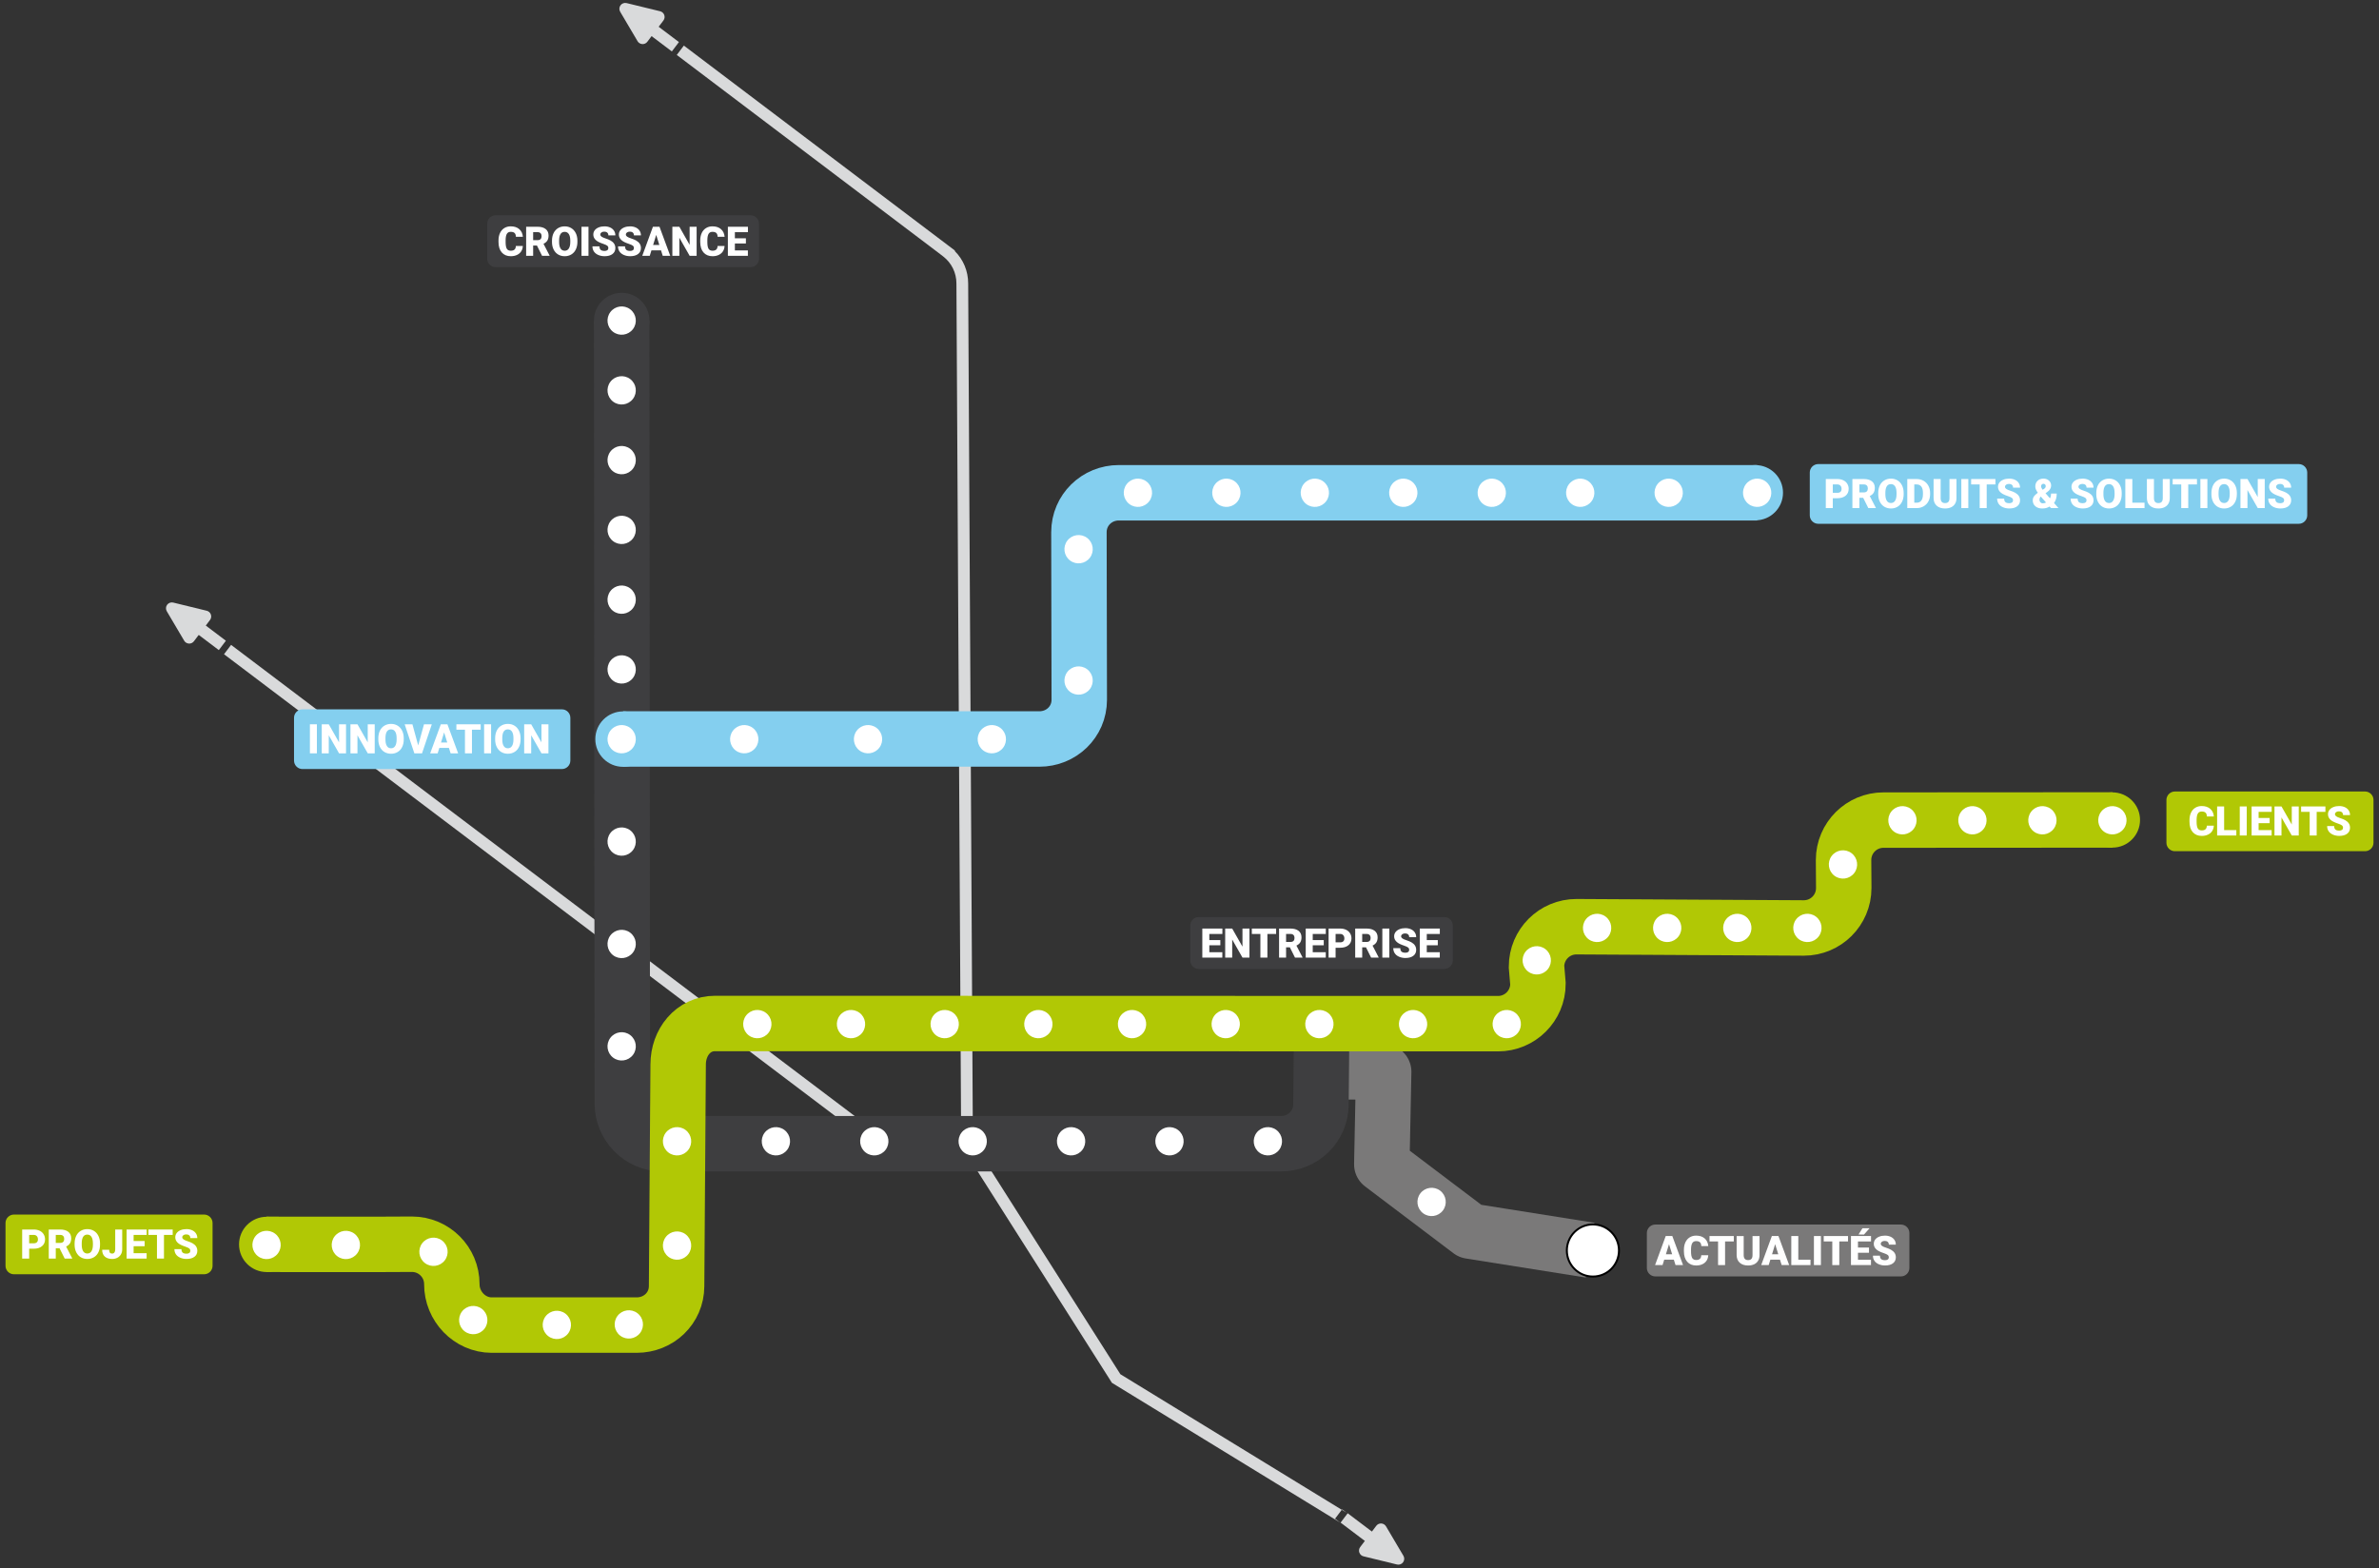 <?xml version="1.0" encoding="utf-8"?>
<!-- Generator: Adobe Illustrator 14.0.0, SVG Export Plug-In . SVG Version: 6.00 Build 43363)  -->
<!DOCTYPE svg PUBLIC "-//W3C//DTD SVG 1.1//EN" "http://www.w3.org/Graphics/SVG/1.1/DTD/svg11.dtd">
<svg version="1.1" id="Calque_1" xmlns="http://www.w3.org/2000/svg" xmlns:xlink="http://www.w3.org/1999/xlink" x="0px" y="0px"
	 width="805.496px" height="531.081px" viewBox="16.445 33.163 805.496 531.081"
	 enable-background="new 16.445 33.163 805.496 531.081" xml:space="preserve">
<rect x="16.445" y="33.163" width="805.496" height="531.081" fill="#333333" stroke="none"/>
<circle fill="#84CFEF" cx="610.794" cy="200.015" r="9.354"/>
<circle fill="#3E3E40" cx="226.944" cy="141.725" r="9.397"/>
<circle fill="#B1C805" cx="731.673" cy="310.842" r="9.356"/>
<g>
	<path fill="#3E3E40" d="M270.586,106.062c1.57,0,2.858,1.287,2.858,2.859v11.847c0,1.573-1.288,2.86-2.858,2.86H184.26
		c-1.574,0-2.861-1.288-2.861-2.86v-11.847c0-1.572,1.288-2.859,2.861-2.859H270.586z"/>
	<g enable-background="new    ">
		<path fill="#FFFFFF" d="M193.469,116.46c-0.032,0.686-0.216,1.289-0.554,1.814c-0.339,0.523-0.812,0.931-1.423,1.22
			c-0.609,0.288-1.307,0.432-2.091,0.432c-1.292,0-2.311-0.421-3.054-1.263c-0.743-0.843-1.115-2.032-1.115-3.566v-0.487
			c0-0.964,0.167-1.807,0.503-2.53c0.335-0.723,0.818-1.281,1.449-1.676c0.63-0.395,1.36-0.591,2.189-0.591
			c1.193,0,2.152,0.313,2.878,0.941c0.725,0.629,1.137,1.494,1.235,2.599h-2.365c-0.018-0.6-0.169-1.028-0.452-1.29
			c-0.284-0.262-0.717-0.393-1.298-0.393c-0.59,0-1.021,0.222-1.297,0.662c-0.273,0.441-0.419,1.146-0.432,2.114v0.696
			c0,1.05,0.132,1.8,0.395,2.25c0.265,0.449,0.718,0.676,1.361,0.676c0.545,0,0.962-0.129,1.25-0.386
			c0.289-0.258,0.441-0.664,0.459-1.224L193.469,116.46L193.469,116.46z"/>
		<path fill="#FFFFFF" d="M198.246,116.312h-1.283v3.479h-2.372v-9.838h3.872c1.167,0,2.079,0.259,2.735,0.776
			c0.657,0.517,0.986,1.249,0.986,2.192c0,0.686-0.138,1.251-0.416,1.701c-0.277,0.45-0.71,0.814-1.3,1.094l2.054,3.973v0.102
			h-2.541L198.246,116.312z M196.963,114.488h1.5c0.449,0,0.79-0.118,1.017-0.355c0.229-0.236,0.341-0.567,0.341-0.991
			c0-0.426-0.115-0.759-0.344-0.999c-0.23-0.242-0.568-0.363-1.014-0.363h-1.5V114.488z"/>
		<path fill="#FFFFFF" d="M211.948,115.075c0,0.959-0.178,1.809-0.534,2.547c-0.354,0.739-0.86,1.309-1.517,1.706
			c-0.656,0.398-1.402,0.598-2.24,0.598s-1.581-0.191-2.229-0.576c-0.649-0.387-1.154-0.937-1.518-1.652
			c-0.362-0.716-0.553-1.538-0.57-2.466v-0.554c0-0.965,0.177-1.814,0.529-2.552c0.354-0.736,0.86-1.306,1.521-1.706
			s1.411-0.602,2.253-0.602c0.833,0,1.577,0.198,2.229,0.595c0.653,0.396,1.161,0.96,1.523,1.692
			c0.362,0.731,0.546,1.57,0.551,2.517L211.948,115.075L211.948,115.075z M209.536,114.663c0-0.978-0.164-1.72-0.489-2.227
			c-0.326-0.507-0.793-0.761-1.402-0.761c-1.189,0-1.817,0.893-1.885,2.676l-0.007,0.724c0,0.964,0.159,1.705,0.479,2.223
			c0.319,0.519,0.795,0.777,1.426,0.777c0.6,0,1.062-0.255,1.386-0.764c0.323-0.509,0.487-1.241,0.492-2.196L209.536,114.663
			L209.536,114.663z"/>
		<path fill="#FFFFFF" d="M215.698,119.791h-2.364v-9.838h2.364V119.791z"/>
		<path fill="#FFFFFF" d="M222.422,117.176c0-0.347-0.123-0.615-0.368-0.811c-0.246-0.193-0.677-0.394-1.294-0.602
			c-0.617-0.207-1.122-0.407-1.515-0.602c-1.273-0.626-1.911-1.485-1.911-2.581c0-0.545,0.158-1.025,0.477-1.441
			c0.317-0.417,0.767-0.741,1.348-0.975c0.581-0.23,1.234-0.348,1.959-0.348c0.708,0,1.342,0.126,1.902,0.378
			c0.561,0.253,0.997,0.612,1.307,1.078c0.312,0.466,0.467,0.999,0.467,1.598h-2.365c0-0.399-0.123-0.711-0.368-0.933
			c-0.246-0.22-0.578-0.331-0.997-0.331c-0.424,0-0.758,0.094-1.003,0.281c-0.246,0.187-0.368,0.424-0.368,0.713
			c0,0.252,0.135,0.479,0.405,0.686c0.27,0.205,0.746,0.416,1.426,0.635c0.68,0.22,1.238,0.454,1.675,0.706
			c1.063,0.612,1.596,1.457,1.596,2.534c0,0.86-0.324,1.536-0.974,2.026c-0.647,0.491-1.538,0.735-2.668,0.735
			c-0.797,0-1.52-0.143-2.166-0.429c-0.646-0.286-1.133-0.678-1.459-1.176c-0.327-0.497-0.49-1.07-0.49-1.72h2.378
			c0,0.526,0.137,0.916,0.409,1.166s0.715,0.375,1.328,0.375c0.393,0,0.701-0.085,0.929-0.254
			C222.308,117.717,222.422,117.483,222.422,117.176z"/>
		<path fill="#FFFFFF" d="M231.083,117.176c0-0.347-0.123-0.615-0.368-0.811c-0.246-0.193-0.678-0.394-1.294-0.602
			c-0.617-0.207-1.122-0.407-1.515-0.602c-1.273-0.626-1.912-1.485-1.912-2.581c0-0.545,0.159-1.025,0.478-1.441
			c0.316-0.417,0.767-0.741,1.348-0.975c0.581-0.23,1.234-0.348,1.959-0.348c0.708,0,1.341,0.126,1.902,0.378
			c0.561,0.253,0.997,0.612,1.307,1.078c0.312,0.466,0.466,0.999,0.466,1.598h-2.364c0-0.399-0.123-0.711-0.368-0.933
			c-0.246-0.22-0.578-0.331-0.997-0.331c-0.424,0-0.758,0.094-1.003,0.281c-0.246,0.187-0.368,0.424-0.368,0.713
			c0,0.252,0.135,0.479,0.405,0.686c0.27,0.205,0.746,0.416,1.426,0.635c0.68,0.22,1.238,0.454,1.675,0.706
			c1.063,0.612,1.595,1.457,1.595,2.534c0,0.86-0.323,1.536-0.973,2.026c-0.647,0.491-1.538,0.735-2.668,0.735
			c-0.797,0-1.52-0.143-2.166-0.429c-0.646-0.286-1.133-0.678-1.459-1.176c-0.327-0.497-0.49-1.07-0.49-1.72h2.378
			c0,0.526,0.137,0.916,0.409,1.166s0.715,0.375,1.328,0.375c0.392,0,0.701-0.085,0.929-0.254
			C230.969,117.717,231.083,117.483,231.083,117.176z"/>
		<path fill="#FFFFFF" d="M240.259,117.953h-3.25l-0.567,1.838h-2.534l3.608-9.838h2.229l3.636,9.838h-2.547L240.259,117.953z
			 M237.576,116.122h2.115l-1.061-3.412L237.576,116.122z"/>
		<path fill="#FFFFFF" d="M252.311,119.791h-2.358l-3.485-6.121v6.121h-2.372v-9.838h2.372l3.479,6.122v-6.122h2.365V119.791z"/>
		<path fill="#FFFFFF" d="M261.771,116.46c-0.032,0.686-0.216,1.289-0.554,1.814c-0.338,0.523-0.812,0.931-1.422,1.22
			c-0.61,0.288-1.308,0.432-2.092,0.432c-1.292,0-2.311-0.421-3.054-1.263c-0.743-0.843-1.115-2.032-1.115-3.566v-0.487
			c0-0.964,0.167-1.807,0.503-2.53c0.336-0.723,0.818-1.281,1.449-1.676c0.63-0.395,1.36-0.591,2.189-0.591
			c1.193,0,2.152,0.313,2.878,0.941c0.725,0.629,1.137,1.494,1.236,2.599h-2.365c-0.019-0.6-0.169-1.028-0.453-1.29
			s-0.716-0.393-1.297-0.393c-0.59,0-1.022,0.222-1.297,0.662c-0.274,0.441-0.419,1.146-0.433,2.114v0.696
			c0,1.05,0.132,1.8,0.396,2.25c0.264,0.449,0.717,0.676,1.36,0.676c0.545,0,0.962-0.129,1.25-0.386
			c0.289-0.258,0.441-0.664,0.459-1.224L261.771,116.46L261.771,116.46z"/>
		<path fill="#FFFFFF" d="M268.994,115.615h-3.729v2.352h4.405v1.824h-6.777v-9.838h6.791v1.831h-4.419v2.074h3.729V115.615
			L268.994,115.615z"/>
	</g>
</g>
<g>
	<path fill="#84CFEF" d="M794.779,190.316c1.574,0,2.861,1.288,2.861,2.859v14.503c0,1.572-1.287,2.859-2.861,2.859H632.07
		c-1.57,0-2.859-1.287-2.859-2.859v-14.503c0-1.572,1.289-2.859,2.859-2.859H794.779z"/>
	<g enable-background="new    ">
		<path fill="#FFFFFF" d="M637.005,201.88v3.339h-2.371v-9.839h3.926c0.752,0,1.418,0.14,1.996,0.416
			c0.58,0.277,1.027,0.671,1.346,1.184c0.316,0.511,0.477,1.091,0.477,1.739c0,0.96-0.344,1.727-1.031,2.301
			c-0.686,0.574-1.629,0.86-2.826,0.86H637.005z M637.005,200.049h1.555c0.459,0,0.811-0.113,1.051-0.345
			c0.24-0.229,0.361-0.554,0.361-0.973c0-0.459-0.123-0.826-0.371-1.103c-0.248-0.273-0.586-0.414-1.014-0.419h-1.582V200.049
			L637.005,200.049z"/>
		<path fill="#FFFFFF" d="M647.296,201.739h-1.283v3.479h-2.373v-9.839h3.873c1.166,0,2.078,0.26,2.736,0.776
			c0.656,0.518,0.984,1.249,0.984,2.193c0,0.685-0.139,1.251-0.416,1.7c-0.275,0.45-0.711,0.814-1.301,1.095l2.055,3.972v0.103
			h-2.541L647.296,201.739z M646.013,199.914h1.5c0.449,0,0.789-0.118,1.016-0.354c0.229-0.237,0.342-0.568,0.342-0.992
			c0-0.425-0.115-0.758-0.344-0.999c-0.23-0.242-0.568-0.363-1.014-0.363h-1.5V199.914z"/>
		<path fill="#FFFFFF" d="M660.999,200.502c0,0.959-0.18,1.81-0.535,2.547c-0.355,0.739-0.861,1.309-1.516,1.706
			c-0.656,0.398-1.402,0.599-2.24,0.599s-1.58-0.192-2.229-0.577c-0.648-0.386-1.154-0.937-1.518-1.652s-0.553-1.538-0.57-2.466
			v-0.554c0-0.964,0.176-1.814,0.529-2.551c0.354-0.737,0.861-1.307,1.52-1.706c0.66-0.401,1.412-0.603,2.256-0.603
			c0.834,0,1.574,0.198,2.229,0.595c0.652,0.396,1.16,0.96,1.523,1.692c0.361,0.732,0.545,1.571,0.551,2.517V200.502
			L660.999,200.502z M658.587,200.09c0-0.978-0.164-1.72-0.49-2.227s-0.795-0.76-1.402-0.76c-1.189,0-1.816,0.892-1.885,2.675
			l-0.008,0.724c0,0.964,0.16,1.705,0.48,2.224c0.318,0.518,0.795,0.776,1.426,0.776c0.6,0,1.061-0.255,1.385-0.764
			s0.488-1.241,0.494-2.196V200.09L658.587,200.09z"/>
		<path fill="#FFFFFF" d="M662.222,205.219v-9.839h3.168c0.869,0,1.65,0.197,2.344,0.593c0.695,0.394,1.236,0.949,1.625,1.669
			c0.391,0.718,0.588,1.522,0.592,2.415v0.452c0,0.9-0.189,1.708-0.57,2.423c-0.381,0.714-0.916,1.271-1.607,1.676
			c-0.691,0.403-1.463,0.605-2.312,0.61L662.222,205.219L662.222,205.219z M664.593,197.211v6.184h0.824
			c0.68,0,1.203-0.242,1.566-0.728c0.365-0.483,0.547-1.203,0.547-2.158v-0.426c0-0.95-0.182-1.667-0.547-2.147
			c-0.363-0.482-0.896-0.725-1.596-0.725H664.593z"/>
		<path fill="#FFFFFF" d="M678.882,195.38v6.439c0,0.729-0.154,1.361-0.465,1.896c-0.312,0.533-0.758,0.939-1.338,1.22
			c-0.582,0.279-1.27,0.419-2.062,0.419c-1.199,0-2.143-0.312-2.83-0.933c-0.689-0.622-1.041-1.474-1.055-2.555v-6.486h2.385v6.534
			c0.027,1.076,0.527,1.614,1.5,1.614c0.49,0,0.863-0.135,1.115-0.405s0.377-0.709,0.377-1.316v-6.427H678.882z"/>
		<path fill="#FFFFFF" d="M682.89,205.219h-2.365v-9.839h2.365V205.219z"/>
		<path fill="#FFFFFF" d="M692.066,197.211h-2.953v8.008h-2.371v-8.008h-2.898v-1.831h8.223V197.211L692.066,197.211z"/>
		<path fill="#FFFFFF" d="M698.031,202.603c0-0.348-0.121-0.616-0.367-0.812c-0.246-0.192-0.678-0.394-1.295-0.602
			c-0.617-0.207-1.121-0.407-1.514-0.602c-1.273-0.626-1.912-1.485-1.912-2.581c0-0.545,0.16-1.025,0.477-1.441
			c0.318-0.417,0.768-0.741,1.35-0.975c0.58-0.23,1.232-0.348,1.959-0.348c0.707,0,1.34,0.126,1.902,0.378
			c0.561,0.253,0.996,0.612,1.307,1.078c0.312,0.466,0.467,0.999,0.467,1.598h-2.363c0-0.399-0.123-0.711-0.369-0.933
			c-0.246-0.22-0.578-0.331-0.996-0.331c-0.424,0-0.758,0.094-1.004,0.281c-0.246,0.187-0.367,0.424-0.367,0.713
			c0,0.252,0.135,0.479,0.404,0.686c0.27,0.205,0.746,0.416,1.426,0.636c0.68,0.219,1.238,0.454,1.676,0.706
			c1.062,0.611,1.594,1.457,1.594,2.533c0,0.86-0.322,1.536-0.973,2.026c-0.648,0.491-1.537,0.736-2.668,0.736
			c-0.797,0-1.521-0.144-2.166-0.43c-0.646-0.285-1.133-0.678-1.459-1.176c-0.326-0.497-0.49-1.07-0.49-1.72h2.379
			c0,0.527,0.137,0.916,0.408,1.166c0.273,0.25,0.715,0.375,1.328,0.375c0.391,0,0.701-0.085,0.928-0.254
			C697.919,203.144,698.031,202.909,698.031,202.603z"/>
		<path fill="#FFFFFF" d="M706.423,200.035c-0.266-0.378-0.475-0.738-0.625-1.081c-0.152-0.342-0.229-0.695-0.229-1.061
			c0-0.793,0.258-1.435,0.771-1.922c0.514-0.489,1.186-0.733,2.014-0.733c0.744,0,1.357,0.227,1.846,0.679
			c0.486,0.453,0.729,1.016,0.729,1.688c0,0.838-0.461,1.581-1.385,2.229l-0.514,0.357l1.514,1.737
			c0.248-0.496,0.371-1.039,0.371-1.63h1.912c0,1.329-0.307,2.396-0.918,3.196l1.5,1.723h-2.541l-0.459-0.521
			c-0.379,0.226-0.766,0.393-1.158,0.5c-0.395,0.108-0.84,0.162-1.336,0.162c-0.973,0-1.752-0.255-2.336-0.768
			c-0.586-0.511-0.879-1.184-0.879-2.017c0-0.455,0.115-0.867,0.348-1.236c0.234-0.368,0.684-0.8,1.354-1.291L706.423,200.035z
			 M708.064,203.603c0.396,0,0.775-0.092,1.137-0.276l-1.771-2.014l-0.061,0.041c-0.256,0.313-0.385,0.671-0.385,1.066
			c0,0.328,0.104,0.607,0.311,0.838S707.757,203.603,708.064,203.603z M707.538,197.866c0,0.315,0.17,0.698,0.514,1.149l0.451-0.284
			c0.209-0.135,0.359-0.274,0.453-0.419c0.096-0.145,0.143-0.326,0.143-0.547c0-0.207-0.072-0.389-0.217-0.541
			c-0.145-0.153-0.322-0.229-0.533-0.229c-0.252,0-0.451,0.08-0.596,0.24S707.538,197.606,707.538,197.866z"/>
		<path fill="#FFFFFF" d="M722.909,202.603c0-0.348-0.123-0.616-0.369-0.812c-0.244-0.192-0.676-0.394-1.293-0.602
			c-0.617-0.207-1.121-0.407-1.514-0.602c-1.275-0.626-1.912-1.485-1.912-2.581c0-0.545,0.158-1.025,0.477-1.441
			c0.316-0.417,0.768-0.741,1.348-0.975c0.582-0.23,1.234-0.348,1.959-0.348c0.707,0,1.342,0.126,1.902,0.378
			c0.561,0.253,0.996,0.612,1.307,1.078c0.312,0.466,0.467,0.999,0.467,1.598h-2.363c0-0.399-0.123-0.711-0.367-0.933
			c-0.246-0.22-0.578-0.331-0.998-0.331c-0.424,0-0.758,0.094-1.002,0.281c-0.246,0.187-0.369,0.424-0.369,0.713
			c0,0.252,0.135,0.479,0.406,0.686c0.27,0.205,0.744,0.416,1.426,0.636c0.68,0.219,1.238,0.454,1.674,0.706
			c1.064,0.611,1.596,1.457,1.596,2.533c0,0.86-0.324,1.536-0.973,2.026c-0.648,0.491-1.539,0.736-2.67,0.736
			c-0.797,0-1.52-0.144-2.164-0.43c-0.646-0.285-1.133-0.678-1.461-1.176c-0.326-0.497-0.488-1.07-0.488-1.72h2.377
			c0,0.527,0.137,0.916,0.41,1.166c0.271,0.25,0.715,0.375,1.326,0.375c0.393,0,0.701-0.085,0.93-0.254
			S722.909,202.909,722.909,202.603z"/>
		<path fill="#FFFFFF" d="M734.827,200.502c0,0.959-0.178,1.81-0.533,2.547c-0.355,0.739-0.861,1.309-1.518,1.706
			c-0.656,0.398-1.402,0.599-2.24,0.599s-1.58-0.192-2.229-0.577c-0.648-0.386-1.154-0.937-1.518-1.652s-0.555-1.538-0.57-2.466
			v-0.554c0-0.964,0.176-1.814,0.529-2.551c0.352-0.737,0.859-1.307,1.52-1.706c0.66-0.401,1.412-0.603,2.254-0.603
			c0.834,0,1.576,0.198,2.23,0.595c0.65,0.396,1.16,0.96,1.521,1.692c0.363,0.732,0.547,1.571,0.553,2.517V200.502L734.827,200.502z
			 M732.415,200.09c0-0.978-0.164-1.72-0.49-2.227s-0.793-0.76-1.402-0.76c-1.188,0-1.814,0.892-1.885,2.675l-0.006,0.724
			c0,0.964,0.16,1.705,0.479,2.224c0.32,0.518,0.797,0.776,1.428,0.776c0.6,0,1.061-0.255,1.385-0.764s0.488-1.241,0.494-2.196
			v-0.452H732.415z"/>
		<path fill="#FFFFFF" d="M738.421,203.394h4.129v1.824h-6.5v-9.839h2.371V203.394z"/>
		<path fill="#FFFFFF" d="M751.103,195.38v6.439c0,0.729-0.154,1.361-0.465,1.896c-0.311,0.533-0.758,0.939-1.338,1.22
			c-0.582,0.279-1.27,0.419-2.062,0.419c-1.197,0-2.143-0.312-2.83-0.933c-0.689-0.622-1.039-1.474-1.055-2.555v-6.486h2.385v6.534
			c0.027,1.076,0.527,1.614,1.5,1.614c0.49,0,0.863-0.135,1.115-0.405s0.377-0.709,0.377-1.316v-6.427H751.103z"/>
		<path fill="#FFFFFF" d="M760.306,197.211h-2.953v8.008h-2.371v-8.008h-2.898v-1.831h8.223V197.211L760.306,197.211z"/>
		<path fill="#FFFFFF" d="M763.833,205.219h-2.365v-9.839h2.365V205.219z"/>
		<path fill="#FFFFFF" d="M773.812,200.502c0,0.959-0.178,1.81-0.533,2.547c-0.355,0.739-0.861,1.309-1.518,1.706
			c-0.656,0.398-1.4,0.599-2.238,0.599s-1.582-0.192-2.23-0.577c-0.648-0.386-1.154-0.937-1.518-1.652
			c-0.361-0.716-0.553-1.538-0.57-2.466v-0.554c0-0.964,0.178-1.814,0.531-2.551c0.354-0.737,0.859-1.307,1.52-1.706
			c0.66-0.401,1.412-0.603,2.254-0.603c0.834,0,1.576,0.198,2.229,0.595c0.654,0.397,1.162,0.96,1.523,1.692
			c0.363,0.732,0.547,1.571,0.551,2.517V200.502L773.812,200.502z M771.4,200.09c0-0.978-0.162-1.72-0.488-2.227
			s-0.795-0.76-1.402-0.76c-1.189,0-1.818,0.892-1.885,2.675l-0.008,0.724c0,0.964,0.16,1.705,0.48,2.224
			c0.318,0.518,0.795,0.776,1.426,0.776c0.6,0,1.061-0.255,1.385-0.764s0.488-1.241,0.492-2.196V200.09z"/>
		<path fill="#FFFFFF" d="M783.251,205.219h-2.357l-3.486-6.121v6.121h-2.371v-9.839h2.371l3.479,6.122v-6.122h2.365V205.219
			L783.251,205.219z"/>
		<path fill="#FFFFFF" d="M789.825,202.603c0-0.348-0.123-0.616-0.367-0.812c-0.246-0.192-0.678-0.394-1.295-0.602
			c-0.617-0.207-1.121-0.407-1.514-0.602c-1.273-0.626-1.912-1.485-1.912-2.581c0-0.545,0.158-1.025,0.477-1.441
			c0.318-0.417,0.768-0.741,1.348-0.975c0.582-0.23,1.234-0.348,1.959-0.348c0.709,0,1.342,0.126,1.902,0.378
			c0.561,0.253,0.998,0.612,1.309,1.078c0.312,0.466,0.465,0.999,0.465,1.598h-2.363c0-0.399-0.123-0.711-0.367-0.933
			c-0.246-0.22-0.578-0.331-0.996-0.331c-0.424,0-0.758,0.094-1.004,0.281c-0.246,0.187-0.369,0.424-0.369,0.713
			c0,0.252,0.135,0.479,0.406,0.686c0.27,0.205,0.746,0.416,1.426,0.636c0.68,0.219,1.238,0.454,1.676,0.706
			c1.062,0.611,1.594,1.457,1.594,2.533c0,0.86-0.324,1.536-0.973,2.026c-0.648,0.491-1.539,0.736-2.668,0.736
			c-0.799,0-1.52-0.144-2.166-0.43c-0.646-0.285-1.133-0.678-1.459-1.176c-0.328-0.497-0.49-1.07-0.49-1.72h2.377
			c0,0.527,0.137,0.916,0.41,1.166c0.271,0.25,0.715,0.375,1.328,0.375c0.391,0,0.701-0.085,0.928-0.254
			C789.712,203.147,789.825,202.909,789.825,202.603z"/>
	</g>
</g>
<g>
	<path fill="#B1C805" d="M85.557,444.456c1.573,0,2.86,1.287,2.86,2.86v14.502c0,1.573-1.287,2.86-2.86,2.86H21.172
		c-1.573,0-2.861-1.287-2.861-2.86v-14.502c0-1.573,1.288-2.86,2.861-2.86H85.557z"/>
	<g enable-background="new    ">
		<path fill="#FFFFFF" d="M26.322,456.022v3.338H23.95v-9.838h3.927c0.752,0,1.417,0.139,1.996,0.416s1.027,0.671,1.345,1.183
			s0.477,1.092,0.477,1.739c0,0.96-0.344,1.728-1.03,2.301c-0.687,0.574-1.63,0.861-2.827,0.861H26.322z M26.322,454.191h1.555
			c0.459,0,0.81-0.114,1.05-0.345c0.241-0.229,0.361-0.554,0.361-0.974c0-0.459-0.124-0.825-0.371-1.102
			c-0.248-0.274-0.587-0.414-1.015-0.419h-1.581L26.322,454.191L26.322,454.191z"/>
		<path fill="#FFFFFF" d="M36.612,455.881h-1.284v3.479h-2.372v-9.838h3.872c1.167,0,2.079,0.259,2.736,0.776
			c0.657,0.517,0.986,1.249,0.986,2.192c0,0.686-0.139,1.251-0.416,1.701s-0.71,0.814-1.3,1.094l2.054,3.973v0.102h-2.541
			L36.612,455.881z M35.328,454.056h1.5c0.45,0,0.79-0.118,1.018-0.355c0.228-0.236,0.341-0.567,0.341-0.991
			c0-0.426-0.115-0.759-0.344-0.999c-0.23-0.242-0.568-0.363-1.015-0.363h-1.5V454.056z"/>
		<path fill="#FFFFFF" d="M50.314,454.644c0,0.959-0.178,1.809-0.534,2.547c-0.354,0.739-0.86,1.308-1.517,1.706
			s-1.402,0.598-2.24,0.598s-1.581-0.191-2.229-0.576c-0.649-0.387-1.154-0.937-1.518-1.652s-0.553-1.538-0.571-2.466v-0.555
			c0-0.964,0.178-1.813,0.53-2.551c0.354-0.737,0.86-1.306,1.521-1.706s1.411-0.602,2.253-0.602c0.833,0,1.577,0.198,2.229,0.595
			c0.653,0.396,1.161,0.96,1.523,1.692c0.362,0.731,0.546,1.57,0.551,2.517L50.314,454.644L50.314,454.644z M47.902,454.232
			c0-0.978-0.164-1.72-0.49-2.227c-0.325-0.508-0.793-0.761-1.401-0.761c-1.189,0-1.817,0.893-1.885,2.676l-0.008,0.724
			c0,0.964,0.16,1.705,0.479,2.223c0.319,0.519,0.795,0.777,1.426,0.777c0.599,0,1.062-0.255,1.385-0.764
			c0.324-0.51,0.488-1.241,0.493-2.196L47.902,454.232L47.902,454.232z"/>
		<path fill="#FFFFFF" d="M55.456,449.522h2.365v6.75c0,0.626-0.146,1.185-0.436,1.676s-0.696,0.872-1.216,1.143
			c-0.521,0.271-1.102,0.404-1.74,0.404c-1.072,0-1.906-0.27-2.5-0.811c-0.595-0.54-0.893-1.306-0.893-2.297h2.378
			c0,0.45,0.078,0.775,0.233,0.979c0.156,0.203,0.416,0.305,0.781,0.305c0.329,0,0.582-0.122,0.76-0.368
			c0.178-0.245,0.267-0.589,0.267-1.03V449.522z"/>
		<path fill="#FFFFFF" d="M65.415,455.184h-3.729v2.352h4.405v1.824h-6.777v-9.838h6.791v1.831h-4.419v2.074h3.729
			C65.416,453.427,65.416,455.184,65.415,455.184z"/>
		<path fill="#FFFFFF" d="M74.915,451.353h-2.952v8.007h-2.372v-8.007h-2.898v-1.831h8.223V451.353z"/>
		<path fill="#FFFFFF" d="M80.882,456.744c0-0.347-0.123-0.615-0.368-0.811c-0.246-0.193-0.677-0.395-1.294-0.603
			c-0.617-0.207-1.122-0.406-1.515-0.601c-1.273-0.626-1.911-1.486-1.911-2.581c0-0.545,0.158-1.026,0.477-1.442
			c0.317-0.417,0.767-0.74,1.348-0.974c0.581-0.23,1.234-0.348,1.959-0.348c0.708,0,1.342,0.126,1.902,0.378
			c0.561,0.253,0.997,0.612,1.307,1.078c0.312,0.466,0.467,0.999,0.467,1.598h-2.365c0-0.4-0.123-0.711-0.368-0.933
			c-0.246-0.221-0.578-0.331-0.997-0.331c-0.424,0-0.758,0.094-1.003,0.28c-0.246,0.188-0.368,0.425-0.368,0.714
			c0,0.252,0.135,0.479,0.405,0.686c0.27,0.205,0.746,0.416,1.426,0.635c0.68,0.22,1.238,0.454,1.675,0.706
			c1.063,0.612,1.596,1.457,1.596,2.534c0,0.86-0.324,1.536-0.974,2.026c-0.647,0.49-1.538,0.735-2.668,0.735
			c-0.797,0-1.52-0.143-2.166-0.429c-0.646-0.286-1.133-0.678-1.459-1.176c-0.327-0.497-0.49-1.07-0.49-1.72h2.379
			c0,0.526,0.136,0.915,0.408,1.165s0.716,0.375,1.328,0.375c0.393,0,0.701-0.085,0.93-0.254
			C80.768,457.285,80.882,457.052,80.882,456.744z"/>
	</g>
</g>
<g>
	<path fill="#B1C805" d="M817.214,301.192c1.574,0,2.861,1.288,2.861,2.859v14.503c0,1.573-1.287,2.858-2.861,2.858h-64.385
		c-1.574,0-2.861-1.285-2.861-2.858v-14.503c0-1.571,1.287-2.859,2.861-2.859H817.214z"/>
	<g enable-background="new    ">
		<path fill="#FFFFFF" d="M766.013,312.763c-0.031,0.685-0.217,1.289-0.555,1.813s-0.812,0.932-1.422,1.221
			c-0.611,0.288-1.309,0.432-2.094,0.432c-1.291,0-2.311-0.421-3.053-1.263c-0.744-0.844-1.115-2.032-1.115-3.567v-0.487
			c0-0.964,0.168-1.807,0.506-2.529c0.334-0.724,0.816-1.281,1.447-1.677c0.631-0.394,1.359-0.591,2.189-0.591
			c1.193,0,2.152,0.314,2.877,0.942c0.727,0.629,1.139,1.494,1.236,2.598h-2.363c-0.02-0.599-0.17-1.027-0.453-1.29
			c-0.283-0.261-0.717-0.392-1.297-0.392c-0.592,0-1.023,0.221-1.299,0.662c-0.273,0.44-0.418,1.146-0.432,2.113v0.696
			c0,1.05,0.131,1.8,0.395,2.25s0.719,0.676,1.361,0.676c0.547,0,0.963-0.129,1.25-0.386c0.289-0.257,0.441-0.664,0.461-1.223
			L766.013,312.763L766.013,312.763z"/>
		<path fill="#FFFFFF" d="M769.505,314.27h4.129v1.824h-6.5v-9.839h2.371V314.27z"/>
		<path fill="#FFFFFF" d="M777.161,316.094h-2.365v-9.839h2.365V316.094z"/>
		<path fill="#FFFFFF" d="M784.911,311.919h-3.73v2.352h4.406v1.824h-6.777v-9.839h6.791v1.832h-4.42v2.073h3.73V311.919z"/>
		<path fill="#FFFFFF" d="M794.769,316.094h-2.357l-3.486-6.121v6.121h-2.373v-9.839h2.373l3.479,6.123v-6.123h2.365V316.094z"/>
		<path fill="#FFFFFF" d="M803.794,308.088h-2.951v8.007h-2.373v-8.007h-2.898v-1.832h8.225v1.832H803.794z"/>
		<path fill="#FFFFFF" d="M809.761,313.479c0-0.347-0.123-0.616-0.367-0.811c-0.246-0.193-0.678-0.395-1.295-0.603
			c-0.617-0.207-1.121-0.407-1.514-0.601c-1.273-0.626-1.912-1.486-1.912-2.581c0-0.545,0.16-1.026,0.477-1.442
			c0.318-0.417,0.768-0.741,1.35-0.974c0.58-0.231,1.232-0.349,1.959-0.349c0.707,0,1.34,0.126,1.9,0.378
			c0.562,0.254,0.998,0.612,1.309,1.078c0.311,0.467,0.467,0.999,0.467,1.599h-2.365c0-0.4-0.123-0.711-0.369-0.934
			c-0.244-0.22-0.576-0.331-0.996-0.331c-0.424,0-0.758,0.095-1.004,0.281c-0.244,0.188-0.367,0.424-0.367,0.713
			c0,0.252,0.137,0.48,0.404,0.687c0.271,0.205,0.746,0.416,1.426,0.635c0.682,0.219,1.238,0.454,1.678,0.706
			c1.061,0.612,1.594,1.457,1.594,2.534c0,0.859-0.324,1.536-0.973,2.025c-0.648,0.491-1.537,0.736-2.67,0.736
			c-0.797,0-1.52-0.143-2.166-0.429c-0.645-0.286-1.133-0.679-1.459-1.177c-0.324-0.496-0.488-1.069-0.488-1.72h2.379
			c0,0.527,0.135,0.916,0.408,1.166c0.271,0.25,0.715,0.375,1.328,0.375c0.391,0,0.699-0.085,0.928-0.254
			S809.761,313.785,809.761,313.479z"/>
	</g>
</g>
<g>
	<polygon fill="#D9DADB" points="234.036,46.113 228.144,36.137 239.488,38.904 	"/>
	<path fill="#D9DADB" d="M232.838,47.697c-0.204-0.153-0.379-0.347-0.514-0.573l-5.892-9.977c-0.406-0.688-0.361-1.552,0.115-2.193
		c0.476-0.641,1.29-0.936,2.064-0.746l11.346,2.768c0.646,0.156,1.176,0.633,1.398,1.264c0.227,0.631,0.116,1.331-0.288,1.864
		l-5.451,7.208c-0.397,0.527-1.034,0.822-1.695,0.785C233.525,48.073,233.147,47.932,232.838,47.697 M232.251,39.184l1.988,3.367
		l1.84-2.434L232.251,39.184z"/>
	<polygon fill="#D9DADB" points="80.519,249.124 74.628,239.147 85.971,241.915 	"/>
	<path fill="#D9DADB" d="M79.321,250.708c-0.204-0.153-0.378-0.349-0.512-0.574l-5.892-9.978c-0.406-0.688-0.361-1.552,0.113-2.192
		c0.478-0.643,1.29-0.937,2.065-0.747l11.344,2.768c0.65,0.158,1.176,0.635,1.401,1.265c0.224,0.631,0.116,1.331-0.288,1.863
		l-5.452,7.209c-0.399,0.528-1.037,0.823-1.697,0.785C80.008,251.085,79.631,250.942,79.321,250.708 M78.733,242.194l1.99,3.368
		l1.84-2.435L78.733,242.194z"/>
	<polygon fill="#D9DADB" points="484.021,551.05 489.915,561.023 478.572,558.258 	"/>
	<path fill="#D9DADB" d="M477.374,559.843c-0.307-0.23-0.543-0.547-0.674-0.918c-0.227-0.631-0.117-1.331,0.285-1.864l5.451-7.209
		c0.398-0.528,1.037-0.823,1.697-0.785c0.662,0.038,1.26,0.403,1.598,0.973l5.895,9.978c0.404,0.687,0.359,1.552-0.115,2.191
		c-0.477,0.643-1.291,0.937-2.066,0.746l-11.342-2.766C477.833,560.121,477.585,560.004,477.374,559.843 M483.82,554.611
		l-1.84,2.435l3.828,0.934L483.82,554.611z"/>
	<polygon fill="#D9DADB" points="472.456,545.479 395.79,498.526 345.546,419.404 342.191,421.533 392.928,501.435 470.214,548.765 
		468.474,547.448 470.872,544.279 	"/>
	
		<rect x="469.923" y="549.171" transform="matrix(0.798 0.603 -0.603 0.798 428.901 -175.993)" fill="#D9DADB" width="13.588" height="3.971"/>
	
		<rect x="234.557" y="43.433" transform="matrix(-0.798 -0.603 0.603 -0.798 404.911 226.677)" fill="#D9DADB" width="11.843" height="3.973"/>
	<path fill="#D9DADB" d="M344.254,129.164c0.006-4.187-1.633-8.101-4.552-11.002l0.1-0.129l-91.814-69.432l-2.396,3.168
		l88.653,67.042l1.548,1.193c2.855,2.209,4.491,5.543,4.485,9.164l1.604,291.31l3.973-0.022L344.254,129.164z"/>
	
		<rect x="82.003" y="246.533" transform="matrix(-0.798 -0.603 0.603 -0.798 7.313 499.493)" fill="#D9DADB" width="10.917" height="3.973"/>
	
		<rect x="65.706" y="333.544" transform="matrix(0.798 0.603 -0.603 0.798 243.382 -54.247)" fill="#D9DADB" width="273.633" height="3.973"/>
</g>
<polyline fill="none" stroke="#7A7979" stroke-width="18.773" stroke-linejoin="round" points="554.827,456.511 514.212,450.061 
	484.304,427.445 484.941,396.132 461.685,396.109 "/>
<g>
	<path fill="none" stroke="#3E3E40" stroke-width="18.773" d="M226.931,141.764l0.22,265.04
		c-0.012,7.466,6.029,13.65,13.496,13.665h209.516c7.465,0.014,13.523-5.903,13.539-13.369l0.256-27.299"/>
	<path fill="none" stroke="#B1C805" stroke-width="18.773" d="M731.702,310.83l-77.512,0.046
		c-7.467-0.014-13.525,6.028-13.541,13.493l0.064,9.544c-0.012,7.465-6.072,13.508-13.539,13.493l-76.947-0.427
		c-7.465-0.013-13.525,6.028-13.539,13.494l0.49,5.848c-0.012,7.465-6.074,13.506-13.539,13.493l-265.054-0.063
		c-7.467-0.015-12.521,6.414-12.531,13.882l-0.525,75.068c-0.014,7.465-6.074,13.198-13.539,13.185h-49.065
		c-7.468-0.01-13.508-6.378-13.495-13.846c0.012-7.464-6.029-13.523-13.494-13.537l-13.587,0.06l-35.652-0.024"/>
	<path fill="none" stroke="#84CFEF" stroke-width="18.773" d="M611.394,200.031H395.295c-7.467-0.014-13.526,5.852-13.539,13.317
		l0.112,56.812c-0.013,7.464-6.073,13.267-13.54,13.253H227.422"/>
	<circle fill="#84CFEF" cx="227.404" cy="283.454" r="9.387"/>
	<path fill="#FFFFFF" d="M704.155,308.048c1.6-2.111,4.604-2.529,6.717-0.934c2.107,1.597,2.525,4.604,0.932,6.713
		c-1.596,2.111-4.605,2.527-6.715,0.935C702.975,313.162,702.557,310.158,704.155,308.048"/>
	<path fill="#FFFFFF" d="M727.85,308.048c1.6-2.111,4.604-2.529,6.717-0.934c2.107,1.597,2.525,4.604,0.932,6.713
		c-1.596,2.111-4.605,2.527-6.715,0.935C726.67,313.162,726.252,310.158,727.85,308.048"/>
	<path fill="#FFFFFF" d="M680.457,308.048c1.598-2.112,4.605-2.529,6.715-0.934c2.111,1.599,2.529,4.604,0.934,6.714
		c-1.596,2.111-4.604,2.527-6.713,0.933C679.281,313.163,678.862,310.157,680.457,308.048"/>
	<path fill="#FFFFFF" d="M656.763,308.048c1.598-2.111,4.605-2.528,6.715-0.934c2.111,1.598,2.529,4.604,0.934,6.716
		c-1.598,2.108-4.604,2.525-6.713,0.932C655.585,313.165,655.167,310.157,656.763,308.048"/>
	<path fill="#FFFFFF" d="M636.632,323.01c1.596-2.111,4.602-2.529,6.713-0.934c2.111,1.599,2.529,4.604,0.932,6.713
		c-1.598,2.11-4.602,2.529-6.713,0.935C635.452,328.127,635.036,325.119,636.632,323.01"/>
	<path fill="#FFFFFF" d="M624.583,344.5c1.598-2.11,4.602-2.53,6.713-0.933c2.111,1.597,2.529,4.603,0.932,6.714
		c-1.596,2.11-4.602,2.528-6.713,0.932C623.402,349.617,622.986,346.611,624.583,344.5"/>
	<path fill="#FFFFFF" d="M600.847,344.5c1.598-2.109,4.605-2.526,6.715-0.933c2.109,1.598,2.527,4.602,0.932,6.713
		c-1.598,2.111-4.604,2.529-6.711,0.933C599.669,349.617,599.251,346.612,600.847,344.5"/>
	<path fill="#FFFFFF" d="M577.112,344.5c1.598-2.111,4.605-2.528,6.715-0.931c2.109,1.596,2.527,4.601,0.934,6.713
		c-1.6,2.109-4.605,2.525-6.715,0.932C575.934,349.619,575.516,346.612,577.112,344.5"/>
	<path fill="#FFFFFF" d="M553.378,344.5c1.596-2.11,4.602-2.528,6.713-0.933c2.111,1.597,2.529,4.604,0.932,6.715
		c-1.596,2.11-4.602,2.527-6.713,0.934C552.197,349.616,551.781,346.612,553.378,344.5"/>
	<path fill="#FFFFFF" d="M532.947,355.479c1.598-2.112,4.604-2.529,6.715-0.932c2.109,1.596,2.527,4.602,0.934,6.713
		c-1.598,2.109-4.605,2.526-6.715,0.932C531.767,360.595,531.349,357.591,532.947,355.479"/>
	<path fill="#FFFFFF" d="M241.863,452.073c1.596-2.109,4.602-2.526,6.713-0.932c2.11,1.597,2.527,4.602,0.933,6.713
		c-1.597,2.11-4.602,2.528-6.714,0.931C240.684,457.189,240.266,454.185,241.863,452.073"/>
	<path fill="#FFFFFF" d="M225.531,478.768c1.599-2.112,4.604-2.529,6.714-0.933c2.111,1.596,2.527,4.602,0.933,6.714
		c-1.598,2.11-4.604,2.527-6.714,0.934C224.35,483.885,223.934,480.88,225.531,478.768"/>
	<path fill="#FFFFFF" d="M201.162,478.935c1.599-2.112,4.604-2.53,6.717-0.934c2.109,1.596,2.526,4.604,0.931,6.715
		c-1.595,2.107-4.604,2.525-6.712,0.931C199.984,484.051,199.566,481.045,201.162,478.935"/>
	<path fill="#FFFFFF" d="M172.858,477.302c1.597-2.111,4.604-2.529,6.715-0.936c2.111,1.599,2.528,4.604,0.933,6.718
		c-1.598,2.108-4.603,2.525-6.713,0.93C171.679,482.419,171.263,479.411,172.858,477.302"/>
	<path fill="#FFFFFF" d="M159.395,454.177c1.597-2.111,4.603-2.528,6.714-0.934c2.111,1.598,2.529,4.604,0.935,6.714
		c-1.598,2.11-4.604,2.526-6.715,0.933C158.217,459.29,157.8,456.284,159.395,454.177"/>
	<path fill="#FFFFFF" d="M129.724,451.861c1.596-2.109,4.602-2.525,6.713-0.932c2.111,1.598,2.529,4.602,0.933,6.713
		c-1.596,2.111-4.602,2.528-6.713,0.932C128.546,456.979,128.129,453.973,129.724,451.861"/>
	<path fill="#FFFFFF" d="M377.819,216.254c1.597-2.11,4.603-2.528,6.713-0.934c2.109,1.599,2.526,4.604,0.932,6.715
		c-1.596,2.11-4.602,2.528-6.713,0.932C376.638,221.371,376.221,218.366,377.819,216.254"/>
	<path fill="#FFFFFF" d="M377.817,260.725c1.597-2.109,4.604-2.527,6.714-0.932c2.111,1.597,2.528,4.604,0.934,6.713
		c-1.599,2.112-4.604,2.529-6.713,0.934C376.637,265.842,376.219,262.836,377.817,260.725"/>
	<path fill="#FFFFFF" d="M497.343,437.296c1.596-2.111,4.602-2.529,6.713-0.935c2.111,1.599,2.527,4.604,0.932,6.715
		s-4.602,2.527-6.713,0.933C496.163,442.41,495.747,439.406,497.343,437.296"/>
	<path fill="#FFFFFF" d="M441.913,416.75c1.596-2.109,4.602-2.525,6.713-0.931c2.107,1.597,2.525,4.601,0.932,6.713
		c-1.598,2.111-4.604,2.528-6.715,0.935C440.732,421.87,440.314,418.862,441.913,416.75"/>
	<path fill="#FFFFFF" d="M408.594,416.752c1.597-2.111,4.604-2.528,6.713-0.934c2.112,1.599,2.531,4.604,0.937,6.715
		c-1.598,2.111-4.604,2.527-6.716,0.933C407.415,421.87,406.997,418.861,408.594,416.752"/>
	<path fill="#FFFFFF" d="M375.278,416.752c1.599-2.111,4.604-2.528,6.715-0.934c2.111,1.6,2.527,4.604,0.934,6.715
		c-1.599,2.11-4.604,2.528-6.714,0.934C374.099,421.869,373.682,418.862,375.278,416.752"/>
	<path fill="#FFFFFF" d="M275.332,416.75c1.597-2.108,4.602-2.526,6.714-0.933c2.11,1.598,2.528,4.604,0.932,6.715
		c-1.596,2.111-4.602,2.528-6.714,0.934C274.154,421.868,273.736,418.862,275.332,416.75"/>
	<path fill="#FFFFFF" d="M241.862,416.75c1.597-2.108,4.602-2.526,6.714-0.933c2.11,1.598,2.528,4.604,0.932,6.715
		c-1.596,2.111-4.602,2.528-6.714,0.934C240.683,421.868,240.265,418.862,241.862,416.75"/>
	<circle fill="#B1C805" cx="106.742" cy="454.564" r="9.362"/>
	<path fill="#FFFFFF" d="M548.745,451.302c2.938-3.889,8.473-4.655,12.357-1.716c3.889,2.938,4.654,8.472,1.715,12.357
		c-2.938,3.887-8.473,4.654-12.357,1.715C546.575,460.721,545.806,455.189,548.745,451.302"/>
	<circle fill="none" stroke="#000000" stroke-width="0.662" stroke-miterlimit="3.864" cx="555.781" cy="456.624" r="8.823"/>
	<path fill="#FFFFFF" d="M341.966,416.752c1.597-2.11,4.602-2.526,6.712-0.933c2.11,1.598,2.526,4.603,0.932,6.714
		c-1.596,2.11-4.601,2.528-6.713,0.931C340.785,421.869,340.368,418.864,341.966,416.752"/>
	<path fill="#FFFFFF" d="M308.648,416.751c1.596-2.11,4.602-2.526,6.711-0.934c2.113,1.598,2.531,4.604,0.936,6.715
		c-1.599,2.11-4.604,2.528-6.716,0.934C307.468,421.868,307.051,418.862,308.648,416.751"/>
</g>
<g>
	<path fill="#3E3E40" d="M505.474,343.716c1.574,0,2.861,1.287,2.861,2.857v11.848c0,1.572-1.287,2.859-2.861,2.859h-83.168
		c-1.572,0-2.859-1.287-2.859-2.859v-11.848c0-1.57,1.287-2.857,2.859-2.857H505.474z"/>
	<g enable-background="new    ">
		<path fill="#FFFFFF" d="M429.634,353.268h-3.729v2.352h4.404v1.824h-6.775v-9.838h6.791v1.831h-4.42v2.074h3.729V353.268z"/>
		<path fill="#FFFFFF" d="M439.493,357.444h-2.359l-3.486-6.121v6.121h-2.371v-9.838h2.371l3.48,6.122v-6.122h2.365V357.444
			L439.493,357.444z"/>
		<path fill="#FFFFFF" d="M448.519,349.437h-2.951v8.007h-2.373v-8.007h-2.896v-1.831h8.223v1.831H448.519z"/>
		<path fill="#FFFFFF" d="M453.175,353.965h-1.283v3.479h-2.373v-9.838h3.873c1.166,0,2.078,0.259,2.736,0.776
			c0.656,0.518,0.984,1.249,0.984,2.192c0,0.686-0.139,1.251-0.414,1.701c-0.277,0.45-0.713,0.814-1.303,1.094l2.057,3.973v0.102
			h-2.541L453.175,353.965z M451.892,352.14h1.5c0.449,0,0.789-0.118,1.016-0.355c0.229-0.236,0.342-0.567,0.342-0.991
			c0-0.426-0.115-0.759-0.344-0.999c-0.23-0.242-0.568-0.363-1.014-0.363h-1.5V352.14z"/>
		<path fill="#FFFFFF" d="M464.648,353.268h-3.73v2.352h4.406v1.824h-6.777v-9.838h6.791v1.831h-4.42v2.074h3.73V353.268
			L464.648,353.268z"/>
		<path fill="#FFFFFF" d="M468.661,354.106v3.338h-2.371v-9.838h3.926c0.752,0,1.416,0.139,1.996,0.416
			c0.578,0.277,1.025,0.671,1.344,1.183s0.479,1.092,0.479,1.739c0,0.96-0.346,1.728-1.031,2.301
			c-0.686,0.574-1.629,0.861-2.826,0.861H468.661z M468.661,352.275h1.555c0.459,0,0.809-0.114,1.049-0.345
			c0.242-0.229,0.363-0.554,0.363-0.974c0-0.459-0.125-0.825-0.373-1.102c-0.248-0.274-0.586-0.414-1.014-0.419h-1.58V352.275
			L468.661,352.275z"/>
		<path fill="#FFFFFF" d="M478.95,353.965h-1.283v3.479h-2.371v-9.838h3.871c1.166,0,2.078,0.259,2.736,0.776
			c0.658,0.517,0.986,1.249,0.986,2.192c0,0.686-0.139,1.251-0.416,1.701c-0.275,0.45-0.711,0.814-1.301,1.094l2.055,3.973v0.102
			h-2.541L478.95,353.965z M477.667,352.14h1.5c0.449,0,0.789-0.118,1.016-0.355c0.229-0.236,0.342-0.567,0.342-0.991
			c0-0.426-0.113-0.759-0.344-0.999c-0.23-0.242-0.568-0.363-1.014-0.363h-1.5V352.14z"/>
		<path fill="#FFFFFF" d="M486.849,357.444h-2.365v-9.838h2.365V357.444z"/>
		<path fill="#FFFFFF" d="M493.572,354.828c0-0.347-0.121-0.615-0.367-0.811c-0.246-0.193-0.678-0.395-1.295-0.603
			c-0.617-0.207-1.121-0.406-1.514-0.601c-1.273-0.626-1.912-1.486-1.912-2.581c0-0.545,0.16-1.026,0.477-1.441
			c0.318-0.418,0.768-0.741,1.35-0.975c0.58-0.23,1.232-0.348,1.959-0.348c0.707,0,1.34,0.126,1.902,0.378
			c0.561,0.253,0.996,0.612,1.307,1.078c0.312,0.466,0.467,0.999,0.467,1.598h-2.363c0-0.4-0.123-0.711-0.369-0.933
			c-0.246-0.221-0.578-0.331-0.996-0.331c-0.424,0-0.758,0.094-1.004,0.28c-0.246,0.188-0.367,0.425-0.367,0.714
			c0,0.252,0.135,0.479,0.404,0.686c0.27,0.205,0.746,0.416,1.426,0.635c0.68,0.22,1.238,0.454,1.676,0.706
			c1.062,0.612,1.594,1.457,1.594,2.534c0,0.86-0.322,1.536-0.973,2.026c-0.648,0.49-1.537,0.735-2.668,0.735
			c-0.797,0-1.52-0.143-2.166-0.429s-1.133-0.678-1.459-1.176c-0.326-0.497-0.49-1.07-0.49-1.72h2.379
			c0,0.526,0.137,0.916,0.408,1.166c0.273,0.25,0.715,0.375,1.328,0.375c0.391,0,0.701-0.085,0.928-0.255
			C493.46,355.369,493.572,355.135,493.572,354.828z"/>
		<path fill="#FFFFFF" d="M503.261,353.268h-3.73v2.352h4.406v1.824h-6.777v-9.838h6.791v1.831h-4.42v2.074h3.73V353.268z"/>
	</g>
</g>
<g>
	<path fill="#7A7979" d="M660.075,447.841c1.57,0,2.859,1.287,2.859,2.857v11.848c0,1.572-1.289,2.859-2.859,2.859h-83.17
		c-1.57,0-2.859-1.287-2.859-2.859v-11.848c0-1.57,1.289-2.857,2.859-2.857H660.075z"/>
	<g enable-background="new    ">
		<path fill="#FFFFFF" d="M583.179,459.731h-3.25l-0.568,1.838h-2.533l3.607-9.838h2.23l3.635,9.838h-2.547L583.179,459.731z
			 M580.495,457.9h2.115l-1.061-3.412L580.495,457.9z"/>
		<path fill="#FFFFFF" d="M594.833,458.238c-0.031,0.686-0.217,1.289-0.555,1.814c-0.338,0.523-0.812,0.931-1.424,1.22
			c-0.607,0.288-1.307,0.432-2.09,0.432c-1.293,0-2.311-0.421-3.055-1.263c-0.742-0.843-1.115-2.032-1.115-3.567v-0.486
			c0-0.964,0.168-1.808,0.504-2.53s0.818-1.281,1.449-1.676s1.361-0.591,2.189-0.591c1.193,0,2.152,0.313,2.879,0.941
			c0.725,0.629,1.137,1.494,1.234,2.599h-2.363c-0.02-0.6-0.17-1.028-0.453-1.29s-0.717-0.393-1.297-0.393
			c-0.592,0-1.023,0.222-1.299,0.662c-0.273,0.441-0.418,1.146-0.432,2.114v0.696c0,1.05,0.133,1.8,0.395,2.25
			c0.266,0.449,0.719,0.676,1.361,0.676c0.547,0,0.963-0.129,1.25-0.386c0.289-0.258,0.441-0.664,0.461-1.224L594.833,458.238
			L594.833,458.238z"/>
		<path fill="#FFFFFF" d="M603.482,453.562h-2.953v8.007h-2.371v-8.007h-2.898v-1.831h8.223V453.562L603.482,453.562z"/>
		<path fill="#FFFFFF" d="M612.197,451.731v6.439c0,0.729-0.154,1.36-0.465,1.896c-0.311,0.533-0.758,0.939-1.338,1.219
			c-0.582,0.28-1.268,0.419-2.061,0.419c-1.199,0-2.145-0.311-2.832-0.932c-0.689-0.622-1.039-1.474-1.055-2.555v-6.486h2.387v6.534
			c0.025,1.076,0.525,1.614,1.5,1.614c0.488,0,0.861-0.136,1.113-0.405c0.254-0.271,0.379-0.709,0.379-1.317v-6.426H612.197
			L612.197,451.731z"/>
		<path fill="#FFFFFF" d="M619.116,459.731h-3.25l-0.566,1.838h-2.535l3.609-9.838h2.229l3.635,9.838h-2.547L619.116,459.731z
			 M616.433,457.9h2.115l-1.062-3.412L616.433,457.9z"/>
		<path fill="#FFFFFF" d="M625.325,459.744h4.129v1.824h-6.5v-9.838h2.371V459.744z"/>
		<path fill="#FFFFFF" d="M632.98,461.569h-2.363v-9.838h2.363V461.569z"/>
		<path fill="#FFFFFF" d="M642.156,453.562h-2.951v8.007h-2.373v-8.007h-2.898v-1.831h8.223V453.562L642.156,453.562z"/>
		<path fill="#FFFFFF" d="M649.257,457.393h-3.73v2.352h4.406v1.824h-6.777v-9.838h6.791v1.831h-4.42v2.074h3.73V457.393
			L649.257,457.393z M647.048,449.096h2.404l-1.877,2.122l-1.859-0.004L647.048,449.096z"/>
		<path fill="#FFFFFF" d="M655.974,458.953c0-0.347-0.123-0.615-0.369-0.811c-0.246-0.193-0.676-0.395-1.293-0.603
			c-0.617-0.207-1.123-0.406-1.514-0.601c-1.275-0.626-1.912-1.486-1.912-2.581c0-0.545,0.158-1.026,0.477-1.441
			c0.316-0.418,0.768-0.741,1.348-0.975c0.582-0.23,1.234-0.348,1.959-0.348c0.707,0,1.342,0.126,1.902,0.378
			c0.561,0.253,0.996,0.612,1.307,1.078c0.312,0.466,0.467,0.999,0.467,1.598h-2.365c0-0.4-0.123-0.711-0.367-0.933
			c-0.244-0.221-0.576-0.331-0.996-0.331c-0.424,0-0.758,0.094-1.004,0.28c-0.244,0.188-0.367,0.425-0.367,0.714
			c0,0.252,0.135,0.479,0.404,0.686c0.271,0.205,0.746,0.416,1.428,0.635c0.68,0.22,1.236,0.454,1.674,0.706
			c1.062,0.612,1.596,1.457,1.596,2.534c0,0.86-0.324,1.536-0.973,2.026s-1.539,0.735-2.67,0.735c-0.799,0-1.52-0.143-2.164-0.429
			c-0.646-0.286-1.135-0.678-1.461-1.176c-0.326-0.497-0.488-1.07-0.488-1.72h2.377c0,0.526,0.137,0.916,0.41,1.166
			c0.27,0.25,0.715,0.375,1.326,0.375c0.393,0,0.701-0.085,0.93-0.255C655.861,459.494,655.974,459.26,655.974,458.953z"/>
	</g>
</g>
<g>
	<path fill="#84CFEF" d="M206.698,273.371c1.574,0,2.86,1.287,2.86,2.859v14.502c0,1.573-1.287,2.859-2.86,2.859h-87.839
		c-1.573,0-2.861-1.286-2.861-2.859V276.23c0-1.572,1.288-2.859,2.861-2.859H206.698z"/>
	<g enable-background="new    ">
		<path fill="#FFFFFF" d="M123.739,288.273h-2.364v-9.838h2.364V288.273z"/>
		<path fill="#FFFFFF" d="M133.603,288.273h-2.358l-3.485-6.121v6.121h-2.372v-9.838h2.372l3.479,6.122v-6.122h2.365V288.273
			L133.603,288.273z"/>
		<path fill="#FFFFFF" d="M143.319,288.273h-2.357l-3.486-6.121v6.121h-2.372v-9.838h2.372l3.479,6.122v-6.122h2.365V288.273
			L143.319,288.273z"/>
		<path fill="#FFFFFF" d="M153.15,283.557c0,0.959-0.178,1.809-0.534,2.547c-0.354,0.739-0.86,1.308-1.517,1.706
			c-0.656,0.397-1.402,0.598-2.24,0.598s-1.581-0.192-2.229-0.577c-0.649-0.386-1.154-0.936-1.518-1.651
			c-0.362-0.717-0.553-1.538-0.57-2.467v-0.554c0-0.964,0.177-1.813,0.529-2.551c0.354-0.737,0.86-1.306,1.521-1.706
			c0.66-0.401,1.411-0.603,2.253-0.603c0.833,0,1.577,0.198,2.229,0.596c0.653,0.396,1.161,0.96,1.523,1.691
			c0.362,0.732,0.546,1.571,0.551,2.518L153.15,283.557L153.15,283.557z M150.738,283.145c0-0.979-0.164-1.721-0.49-2.228
			c-0.325-0.507-0.793-0.76-1.401-0.76c-1.189,0-1.817,0.892-1.885,2.675l-0.008,0.725c0,0.964,0.16,1.705,0.479,2.223
			s0.795,0.777,1.426,0.777c0.6,0,1.062-0.256,1.385-0.765c0.324-0.509,0.488-1.241,0.493-2.195L150.738,283.145L150.738,283.145z"
			/>
		<path fill="#FFFFFF" d="M158.042,285.597l1.959-7.162h2.647l-3.311,9.838h-2.596l-3.283-9.838h2.628L158.042,285.597z"/>
		<path fill="#FFFFFF" d="M168.447,286.435h-3.25l-0.566,1.838h-2.534l3.607-9.838h2.229l3.635,9.838h-2.547L168.447,286.435z
			 M165.765,284.604h2.115l-1.062-3.412L165.765,284.604z"/>
		<path fill="#FFFFFF" d="M179.196,280.266h-2.953v8.007h-2.372v-8.007h-2.897v-1.831h8.223V280.266L179.196,280.266z"/>
		<path fill="#FFFFFF" d="M182.723,288.273h-2.365v-9.838h2.365V288.273z"/>
		<path fill="#FFFFFF" d="M192.703,283.557c0,0.959-0.178,1.809-0.533,2.547c-0.355,0.739-0.861,1.308-1.518,1.706
			c-0.656,0.397-1.401,0.598-2.24,0.598c-0.838,0-1.581-0.192-2.229-0.577c-0.649-0.386-1.154-0.936-1.517-1.651
			c-0.363-0.717-0.554-1.538-0.571-2.467v-0.554c0-0.964,0.177-1.813,0.53-2.551c0.353-0.737,0.859-1.306,1.52-1.706
			c0.66-0.401,1.411-0.603,2.253-0.603c0.833,0,1.577,0.198,2.23,0.596c0.652,0.396,1.16,0.96,1.522,1.691
			c0.362,0.732,0.546,1.571,0.551,2.518L192.703,283.557L192.703,283.557z M190.292,283.145c0-0.979-0.164-1.721-0.49-2.228
			s-0.793-0.76-1.402-0.76c-1.188,0-1.816,0.892-1.885,2.675l-0.007,0.725c0,0.964,0.16,1.705,0.479,2.223
			c0.319,0.518,0.795,0.777,1.426,0.777c0.6,0,1.062-0.256,1.386-0.765c0.323-0.509,0.487-1.241,0.492-2.195v-0.452H190.292z"/>
		<path fill="#FFFFFF" d="M202.142,288.273h-2.358l-3.485-6.121v6.121h-2.372v-9.838h2.372l3.479,6.122v-6.122h2.365V288.273
			L202.142,288.273z"/>
	</g>
</g>
<path fill="#FFFFFF" d="M102.873,451.861c1.596-2.109,4.602-2.525,6.713-0.932c2.111,1.598,2.529,4.602,0.933,6.713
	c-1.596,2.111-4.602,2.528-6.713,0.932C101.695,456.979,101.278,453.973,102.873,451.861"/>
<path fill="#FFFFFF" d="M517.713,197.141c1.596-2.111,4.604-2.529,6.713-0.933c2.111,1.597,2.529,4.604,0.936,6.714
	c-1.6,2.11-4.605,2.527-6.719,0.932C516.533,202.259,516.115,199.254,517.713,197.141"/>
<path fill="#FFFFFF" d="M547.667,197.141c1.596-2.111,4.604-2.529,6.711-0.933c2.113,1.597,2.529,4.604,0.936,6.714
	c-1.6,2.11-4.604,2.527-6.717,0.932C546.486,202.259,546.07,199.254,547.667,197.141"/>
<path fill="#FFFFFF" d="M577.619,197.141c1.596-2.111,4.604-2.529,6.711-0.933c2.113,1.597,2.529,4.604,0.936,6.714
	c-1.6,2.11-4.604,2.527-6.717,0.932C576.438,202.259,576.022,199.254,577.619,197.141"/>
<path fill="#FFFFFF" d="M607.572,197.141c1.596-2.111,4.604-2.529,6.711-0.933c2.113,1.597,2.529,4.604,0.936,6.714
	c-1.6,2.11-4.604,2.527-6.717,0.932C606.39,202.259,605.974,199.254,607.572,197.141"/>
<path fill="#FFFFFF" d="M487.762,197.142c1.596-2.112,4.602-2.529,6.711-0.934c2.113,1.597,2.531,4.603,0.934,6.713
	c-1.598,2.111-4.602,2.528-6.715,0.932C486.58,202.259,486.162,199.255,487.762,197.142"/>
<path fill="#FFFFFF" d="M457.81,197.142c1.596-2.112,4.602-2.529,6.711-0.934c2.113,1.597,2.531,4.603,0.934,6.713
	c-1.598,2.111-4.602,2.528-6.715,0.932C456.628,202.259,456.21,199.255,457.81,197.142"/>
<path fill="#FFFFFF" d="M427.856,197.141c1.596-2.11,4.602-2.528,6.713-0.933s2.529,4.603,0.932,6.714
	c-1.596,2.11-4.602,2.527-6.713,0.932C426.678,202.258,426.26,199.252,427.856,197.141"/>
<path fill="#FFFFFF" d="M397.904,197.141c1.598-2.11,4.604-2.528,6.715-0.934c2.109,1.597,2.526,4.604,0.931,6.714
	c-1.597,2.111-4.603,2.528-6.713,0.933C396.725,202.26,396.307,199.253,397.904,197.141"/>
<path fill="#FFFFFF" d="M348.441,280.592c1.597-2.111,4.604-2.529,6.715-0.934c2.111,1.598,2.528,4.604,0.933,6.715
	c-1.597,2.109-4.604,2.527-6.713,0.932C347.261,285.707,346.844,282.701,348.441,280.592"/>
<path fill="#FFFFFF" d="M306.527,280.592c1.599-2.111,4.604-2.529,6.716-0.934c2.108,1.598,2.525,4.604,0.931,6.713
	c-1.596,2.111-4.604,2.529-6.713,0.934C305.347,285.709,304.93,282.703,306.527,280.592"/>
<path fill="#FFFFFF" d="M264.612,280.592c1.598-2.113,4.603-2.529,6.714-0.934c2.109,1.598,2.527,4.604,0.931,6.715
	s-4.603,2.527-6.713,0.934C263.432,285.707,263.015,282.703,264.612,280.592"/>
<path fill="#FFFFFF" d="M223.11,384.606c1.597-2.112,4.602-2.528,6.713-0.931c2.108,1.596,2.529,4.601,0.934,6.712
	c-1.598,2.11-4.604,2.527-6.715,0.933C221.928,389.725,221.511,386.719,223.11,384.606"/>
<path fill="#FFFFFF" d="M223.109,315.262c1.597-2.111,4.601-2.526,6.712-0.933c2.111,1.6,2.53,4.603,0.933,6.715
	c-1.597,2.109-4.602,2.527-6.714,0.933C221.929,320.381,221.512,317.375,223.109,315.262"/>
<path fill="#FFFFFF" d="M223.108,256.965c1.599-2.11,4.604-2.528,6.714-0.934c2.112,1.598,2.528,4.604,0.934,6.716
	c-1.598,2.109-4.604,2.526-6.714,0.931C221.929,262.082,221.512,259.076,223.108,256.965"/>
<path fill="#FFFFFF" d="M223.108,233.339c1.598-2.112,4.603-2.529,6.714-0.933c2.112,1.596,2.529,4.603,0.932,6.715
	c-1.597,2.111-4.602,2.527-6.713,0.933C221.929,238.455,221.511,235.451,223.108,233.339"/>
<path fill="#FFFFFF" d="M223.11,209.713c1.596-2.112,4.602-2.529,6.712-0.933s2.528,4.604,0.934,6.714
	c-1.596,2.111-4.603,2.527-6.714,0.933C221.93,214.831,221.512,211.824,223.11,209.713"/>
<path fill="#FFFFFF" d="M223.108,186.087c1.596-2.112,4.604-2.529,6.714-0.934c2.112,1.597,2.528,4.604,0.933,6.714
	c-1.597,2.111-4.604,2.529-6.713,0.933C221.929,191.202,221.511,188.196,223.108,186.087"/>
<path fill="#FFFFFF" d="M223.108,162.459c1.596-2.11,4.603-2.528,6.713-0.934c2.112,1.598,2.529,4.604,0.933,6.715
	c-1.596,2.111-4.603,2.529-6.715,0.934C221.929,167.576,221.512,164.57,223.108,162.459"/>
<path fill="#FFFFFF" d="M223.108,138.833c1.596-2.11,4.603-2.528,6.713-0.934c2.112,1.598,2.529,4.604,0.933,6.715
	c-1.596,2.111-4.603,2.529-6.715,0.934C221.929,143.95,221.512,140.944,223.108,138.833"/>
<path fill="#FFFFFF" d="M223.108,349.933c1.599-2.109,4.604-2.526,6.713-0.932c2.111,1.596,2.529,4.604,0.935,6.713
	c-1.599,2.112-4.604,2.528-6.714,0.935C221.929,355.052,221.512,352.046,223.108,349.933"/>
<path fill="#FFFFFF" d="M223.109,280.592c1.598-2.113,4.603-2.529,6.714-0.934c2.109,1.598,2.527,4.604,0.931,6.715
	s-4.603,2.527-6.713,0.934C221.929,285.707,221.512,282.703,223.109,280.592"/>
<path fill="#FFFFFF" d="M522.786,377.073c1.598-2.109,4.604-2.526,6.717-0.932c2.109,1.596,2.525,4.604,0.93,6.713
	c-1.596,2.11-4.602,2.529-6.713,0.935C521.609,382.19,521.189,379.184,522.786,377.073"/>
<path fill="#FFFFFF" d="M491.069,377.075c1.6-2.111,4.604-2.53,6.715-0.932c2.113,1.597,2.527,4.602,0.932,6.713
	c-1.598,2.109-4.602,2.528-6.711,0.933C489.889,382.192,489.473,379.185,491.069,377.075"/>
<path fill="#FFFFFF" d="M427.634,377.074c1.598-2.11,4.604-2.528,6.715-0.933c2.109,1.597,2.527,4.604,0.932,6.713
	c-1.596,2.111-4.602,2.529-6.713,0.934C426.454,382.19,426.036,379.185,427.634,377.074"/>
<path fill="#FFFFFF" d="M459.351,377.074c1.598-2.11,4.604-2.528,6.715-0.933c2.109,1.597,2.527,4.604,0.932,6.713
	c-1.596,2.111-4.602,2.529-6.713,0.934C458.171,382.19,457.753,379.185,459.351,377.074"/>
<path fill="#FFFFFF" d="M395.915,377.075c1.6-2.111,4.604-2.529,6.714-0.935c2.111,1.596,2.529,4.603,0.933,6.716
	c-1.595,2.109-4.604,2.528-6.714,0.931C394.736,382.191,394.32,379.185,395.915,377.075"/>
<path fill="#FFFFFF" d="M364.198,377.073c1.597-2.11,4.603-2.526,6.715-0.932c2.109,1.598,2.527,4.603,0.932,6.715
	c-1.596,2.11-4.601,2.528-6.714,0.932C363.017,382.192,362.6,379.185,364.198,377.073"/>
<path fill="#FFFFFF" d="M332.48,377.074c1.598-2.111,4.602-2.527,6.714-0.934c2.111,1.598,2.529,4.604,0.932,6.715
	c-1.596,2.111-4.603,2.527-6.714,0.932C331.3,382.189,330.883,379.186,332.48,377.074"/>
<path fill="#FFFFFF" d="M300.761,377.073c1.598-2.109,4.603-2.526,6.714-0.933c2.111,1.597,2.529,4.603,0.934,6.716
	c-1.599,2.11-4.604,2.527-6.716,0.932C299.583,382.19,299.166,379.186,300.761,377.073"/>
<path fill="#FFFFFF" d="M269.047,377.075c1.597-2.111,4.601-2.528,6.712-0.935c2.11,1.6,2.527,4.604,0.933,6.714
	c-1.596,2.111-4.603,2.53-6.714,0.935C267.864,382.192,267.448,379.184,269.047,377.075"/>
</svg>
